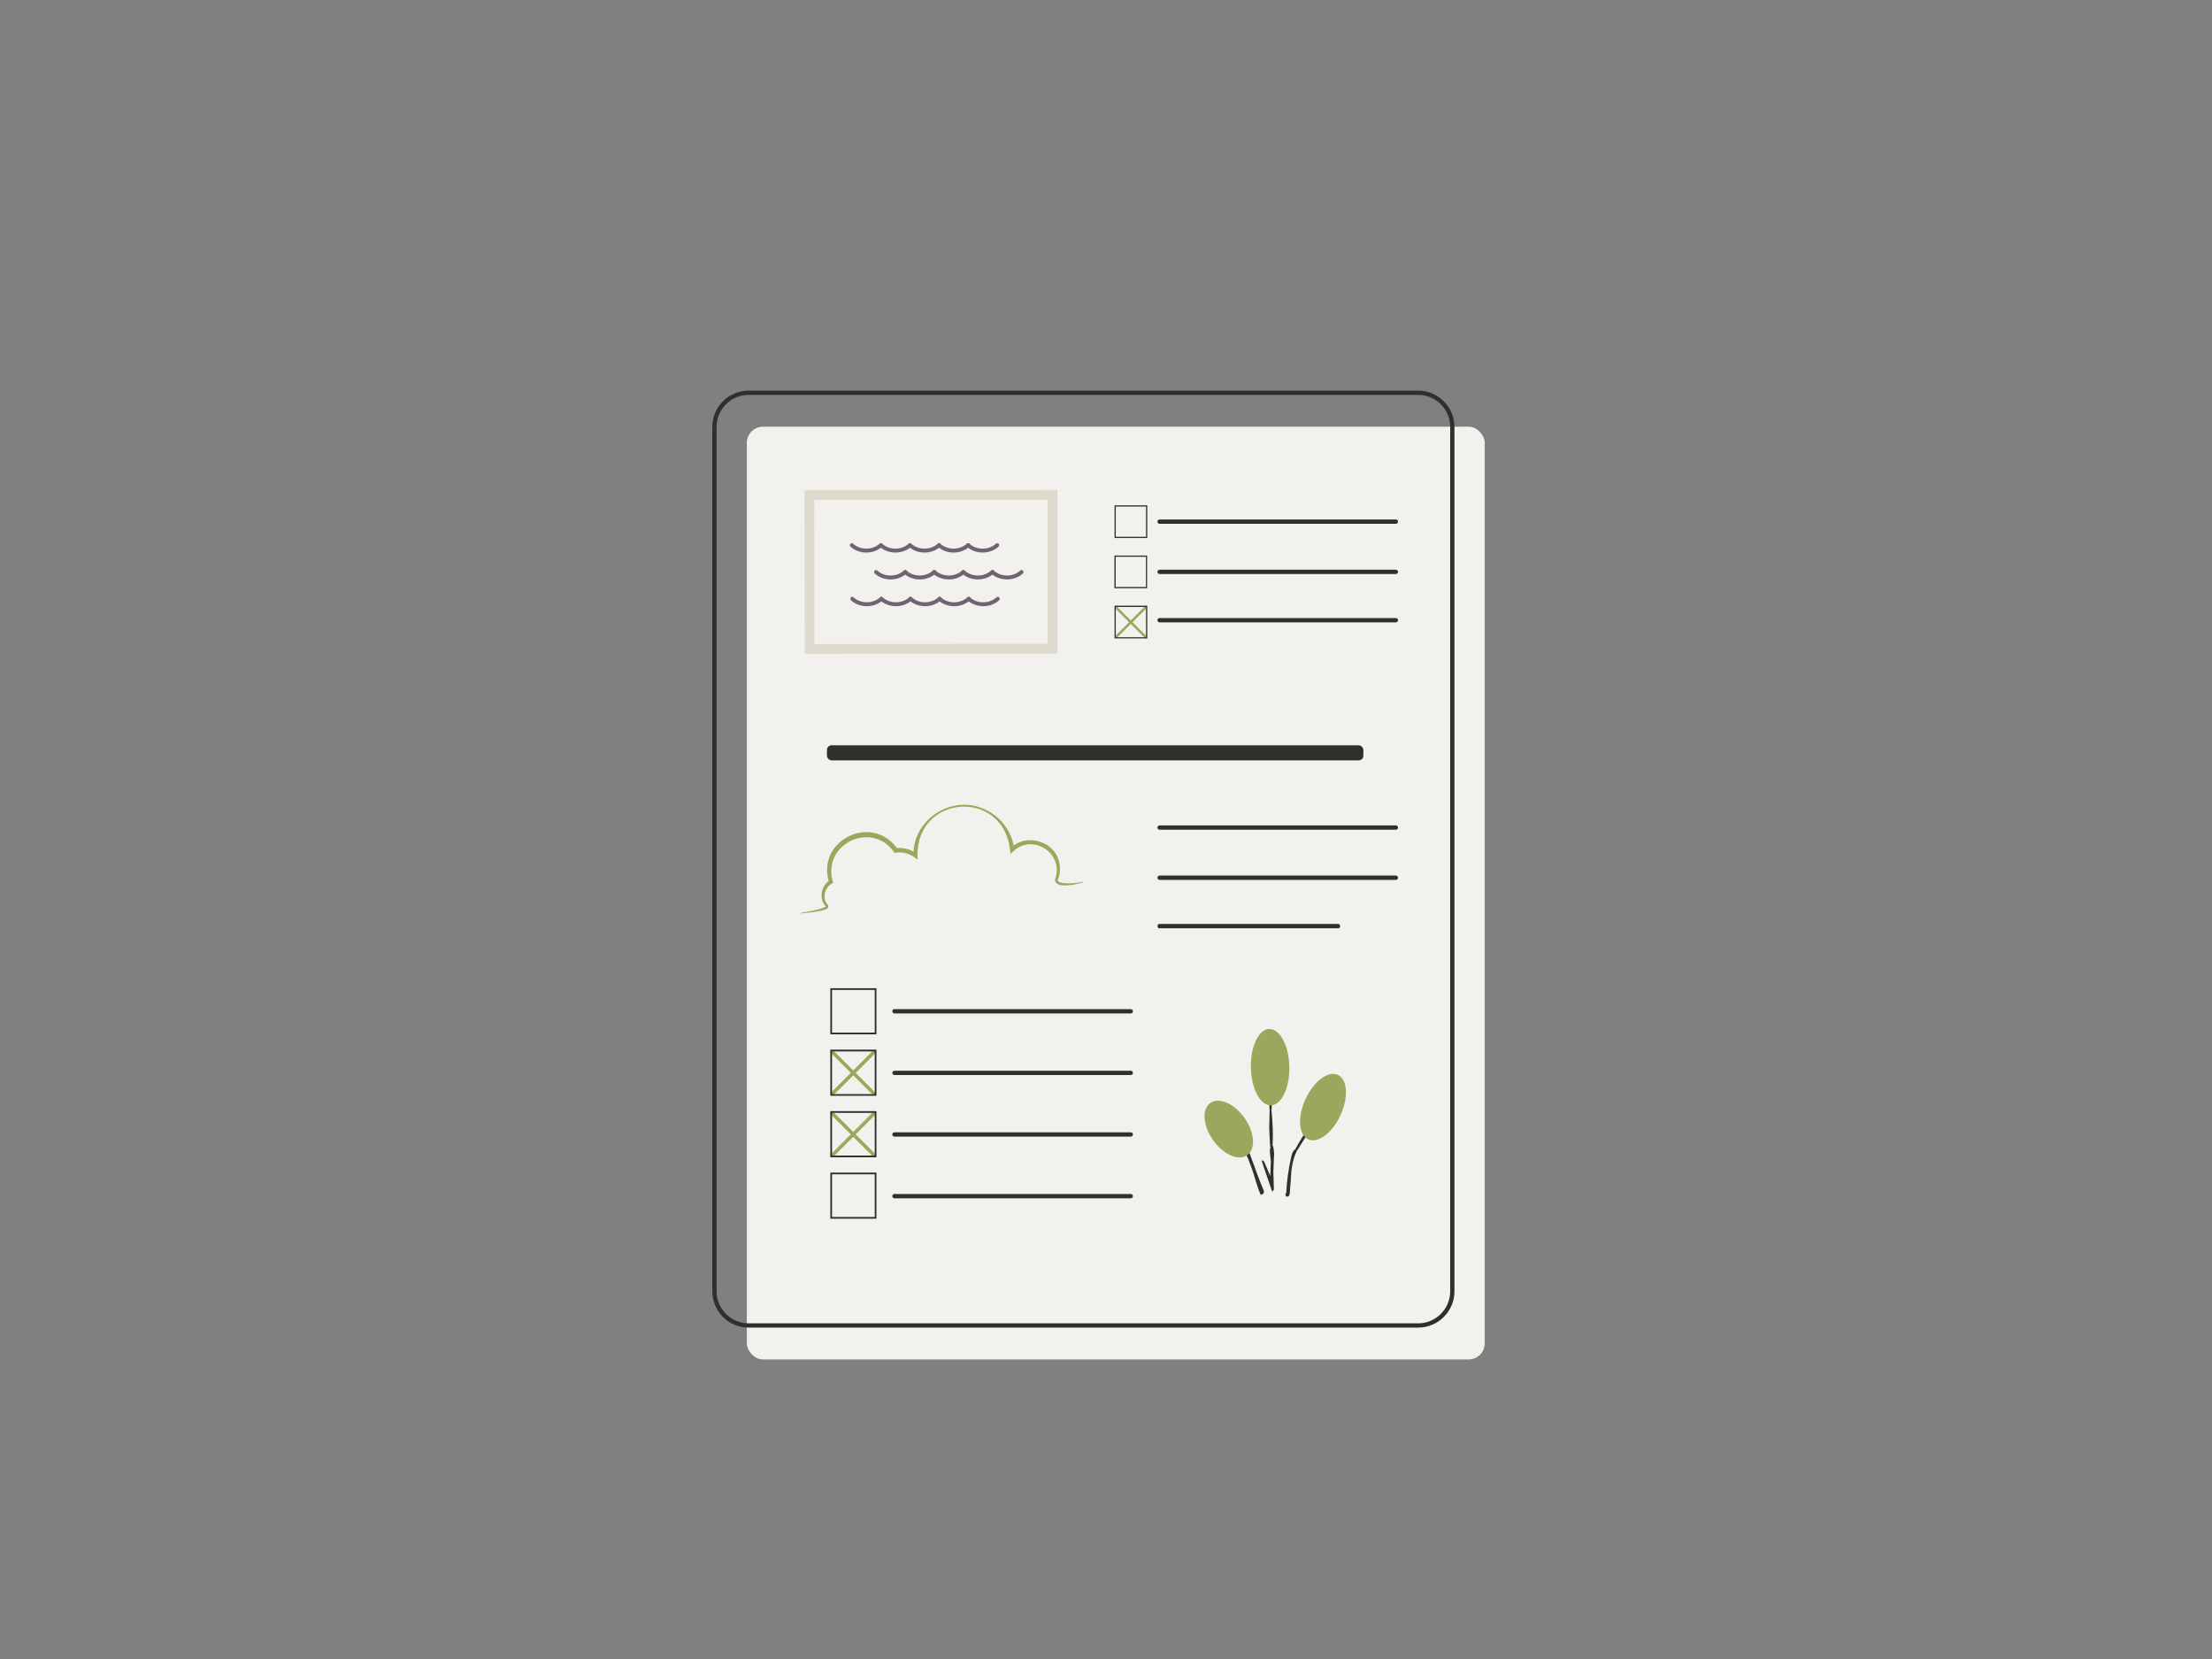 <?xml version="1.0" encoding="UTF-8"?> <svg xmlns="http://www.w3.org/2000/svg" id="Calque_1" version="1.1" viewBox="0 0 400 300"><rect x="0" y="0" width="400" height="300" fill="#808080" stroke="none"/><defs><style> .st0 { fill: #dddace; } .st1 { fill: none; stroke: #6d6572; stroke-linecap: round; stroke-miterlimit: 10; stroke-width: .71px; } .st2 { fill: #f2f1ed; } .st3 { fill: #9da65d; } .st4 { fill: #302f2e; } </style></defs><rect class="st2" x="135.05" y="77.16" width="133.44" height="168.67" rx="2.92" ry="2.92"></rect><path class="st4" d="M256.45,240.07h-121.08c-3.62,0-6.56-2.94-6.56-6.56V77.2c0-3.62,2.94-6.56,6.56-6.56h121.08c3.62,0,6.56,2.94,6.56,6.56v156.31c0,3.62-2.94,6.56-6.56,6.56ZM135.37,71.41c-3.19,0-5.79,2.6-5.79,5.79v156.31c0,3.19,2.6,5.79,5.79,5.79h121.08c3.19,0,5.79-2.6,5.79-5.79V77.2c0-3.19-2.6-5.79-5.79-5.79h-121.08Z"></path><rect class="st4" x="149.54" y="134.77" width="97" height="2.73" rx=".84" ry=".84"></rect><path class="st4" d="M158.49,187.04h-8.34v-8.34h8.34v8.34ZM150.46,186.73h7.72v-7.72h-7.72v7.72Z"></path><path class="st4" d="M158.49,220.38h-8.34v-8.34h8.34v8.34ZM150.46,220.07h7.72v-7.72h-7.72v7.72Z"></path><path class="st3" d="M158.1,198.13c-.08,0-.16-.03-.22-.09l-7.62-7.62c-.12-.12-.12-.32,0-.44s.32-.12.44,0l7.62,7.62c.12.12.12.32,0,.44-.06.06-.14.09-.22.09Z"></path><path class="st3" d="M150.48,198.13c-.08,0-.16-.03-.22-.09-.12-.12-.12-.32,0-.44l7.62-7.62c.12-.12.32-.12.44,0s.12.32,0,.44l-7.62,7.62c-.06.06-.14.09-.22.09Z"></path><path class="st3" d="M158.1,209.25c-.08,0-.16-.03-.22-.09l-7.62-7.62c-.12-.12-.12-.32,0-.44s.32-.12.44,0l7.62,7.62c.12.12.12.32,0,.44-.06.06-.14.09-.22.09Z"></path><path class="st3" d="M150.48,209.25c-.08,0-.16-.03-.22-.09-.12-.12-.12-.32,0-.44l7.62-7.62c.12-.12.32-.12.44,0s.12.32,0,.44l-7.62,7.62c-.06.06-.14.09-.22.09Z"></path><path class="st4" d="M158.49,198.15h-8.34v-8.34h8.34v8.34ZM150.46,197.85h7.72v-7.72h-7.72v7.72Z"></path><path class="st4" d="M158.49,209.27h-8.34v-8.34h8.34v8.34ZM150.46,208.96h7.72v-7.72h-7.72v7.72Z"></path><path class="st4" d="M204.48,183.26h-42.73c-.21,0-.39-.17-.39-.39s.17-.39.39-.39h42.73c.21,0,.39.17.39.39s-.17.39-.39.39Z"></path><path class="st4" d="M204.48,194.4h-42.73c-.21,0-.39-.17-.39-.39s.17-.39.39-.39h42.73c.21,0,.39.17.39.39s-.17.39-.39.39Z"></path><path class="st4" d="M204.48,205.54h-42.73c-.21,0-.39-.17-.39-.39s.17-.39.39-.39h42.73c.21,0,.39.17.39.39s-.17.39-.39.39Z"></path><path class="st4" d="M204.48,216.69h-42.73c-.21,0-.39-.17-.39-.39s.17-.39.39-.39h42.73c.21,0,.39.17.39.39s-.17.39-.39.39Z"></path><path class="st4" d="M207.43,106.37h-5.91v-5.91h5.91v5.91ZM201.75,106.15h5.47v-5.47h-5.47v5.47Z"></path><path class="st4" d="M207.46,97.29h-5.91v-5.91h5.91v5.91ZM201.77,97.07h5.47v-5.47h-5.47v5.47Z"></path><path class="st3" d="M207.18,115.43c-.06,0-.11-.02-.15-.06l-5.4-5.4c-.09-.09-.09-.22,0-.31s.22-.09.31,0l5.4,5.4c.09.09.09.22,0,.31-.04.04-.1.06-.15.06Z"></path><path class="st3" d="M201.78,115.43c-.06,0-.11-.02-.15-.06-.09-.09-.09-.22,0-.31l5.4-5.4c.09-.09.22-.09.31,0s.09.22,0,.31l-5.4,5.4s-.1.06-.15.06Z"></path><path class="st4" d="M207.46,115.44h-5.91v-5.91h5.91v5.91ZM201.77,115.23h5.47v-5.47h-5.47v5.47Z"></path><path class="st4" d="M252.42,103.8h-42.73c-.21,0-.39-.17-.39-.39s.17-.39.39-.39h42.73c.21,0,.39.17.39.39s-.17.39-.39.39Z"></path><path class="st4" d="M252.42,112.54h-42.73c-.21,0-.39-.17-.39-.39s.17-.39.39-.39h42.73c.21,0,.39.17.39.39s-.17.39-.39.39Z"></path><path class="st4" d="M252.42,94.72h-42.73c-.21,0-.39-.17-.39-.39s.17-.39.39-.39h42.73c.21,0,.39.17.39.39s-.17.39-.39.39Z"></path><path class="st4" d="M233.43,213.22c-.07.88-.14,1.76-.21,2.63-.06.32-.14.62-.58.52-.05-.04-.09-.09-.14-.13-.08-.19-.08-.37.09-.53.1-2.14.4-4.24.87-6.33.13-.58.23-1.16.74-1.55.15.03.26.12.33.25-.81,1.62-1.04,3.36-1.11,5.14Z"></path><path class="st4" d="M229.71,212.62c.03-.86.07-1.72.1-2.57.16-.22.31-1.5.5-1.71.22-.18-.16,3.43,0,4.77-.45.14-.77.12-.59-.49Z"></path><path class="st4" d="M229.71,212.62c.06.33.31.43.59.49.02.66.04,1.33.06,1.99-.1.12-.14.31-.34.33-.27-.93-1.58-4.55-1.85-5.48.09-.16.24-.16.33,0,.08-.04,1.14,2.64,1.22,2.66Z"></path><path class="st4" d="M224.89,206.01c1.06,2.07,2.16,5.87,3.65,9.32.11.79-.45.54-.56.77-1.14-2.62-1.04-4.34-3.83-9.96-.48-.7-.2-.64.74-.13Z"></path><path class="st4" d="M234.54,208.09c-.11-.08-.22-.17-.33-.25,1.95-3.57,3.97-6.26,5.48-7.1-2.03,2.24-3.56,4.82-5.15,7.35Z"></path><path class="st4" d="M229.59,200.82c-.18-2.97-.22-5.93.63-8.83-.48,2.95-.09,5.91-.29,8.87-.12.09-.24.08-.34-.03Z"></path><path class="st4" d="M229.59,200.82c.11.01.23.02.34.03.2,2.09.33,4.17.18,6.27.09.36-.08.4-.37.3,0,0-.05-.03-.05-.03-.06-1.11-.12-2.23-.18-3.34.03-1.08.05-2.16.08-3.23Z"></path><path class="st4" d="M229.74,207.43c.12-.1.25-.2.37-.3.29.29.37,1.92.03,2.32-.11.2-.22.4-.34.6,0-.87-.32-1.74-.06-2.62Z"></path><ellipse class="st3" cx="222.2" cy="204.19" rx="3.48" ry="5.78" transform="translate(-77.12 165.82) rotate(-35.28)"></ellipse><ellipse class="st3" cx="229.67" cy="192.99" rx="3.48" ry="6.91" transform="translate(-3.92 4.76) rotate(-1.18)"></ellipse><ellipse class="st3" cx="239.25" cy="200.22" rx="6.42" ry="3.48" transform="translate(-42.68 333.8) rotate(-65.28)"></ellipse><path class="st0" d="M189.45,90.37l.02,26.05-42.2.03-.02-26.05,42.2-.03M191.22,88.6l-45.73.04.02,29.59,45.73-.04-.02-29.59h0Z"></path><g><path class="st1" d="M169.81,98.58s.95.99,2.63.99,2.63-.99,2.63-.99"></path><path class="st1" d="M164.55,98.58s.95.99,2.63.99,2.63-.99,2.63-.99"></path><path class="st1" d="M159.29,98.58s.95.99,2.63.99c1.68,0,2.63-.99,2.63-.99"></path><path class="st1" d="M154.03,98.58s.95.99,2.63.99,2.63-.99,2.63-.99"></path><path class="st1" d="M175.07,98.58s.95.99,2.63.99,2.63-.99,2.63-.99"></path><path class="st1" d="M174.2,103.44s.95.99,2.63.99,2.63-.99,2.63-.99"></path><path class="st1" d="M168.94,103.44s.95.99,2.63.99,2.63-.99,2.63-.99"></path><path class="st1" d="M163.68,103.44s.95.99,2.63.99,2.63-.99,2.63-.99"></path><path class="st1" d="M158.42,103.44s.95.99,2.63.99,2.63-.99,2.63-.99"></path><path class="st1" d="M179.47,103.44s.95.99,2.63.99,2.63-.99,2.63-.99"></path><path class="st1" d="M169.91,108.28s.95.99,2.63.99,2.63-.99,2.63-.99"></path><path class="st1" d="M164.65,108.28s.95.99,2.63.99,2.63-.99,2.63-.99"></path><path class="st1" d="M159.38,108.28s.95.99,2.63.99,2.63-.99,2.63-.99"></path><path class="st1" d="M154.12,108.28s.95.99,2.63.99,2.63-.99,2.63-.99"></path><path class="st1" d="M175.17,108.28s.95.99,2.63.99,2.63-.99,2.63-.99"></path></g><path class="st3" d="M195.91,159.52c-1,.36-5.12,1.35-5.14-.45,1.76-4.59-3.86-8.48-7.5-5.16,0,0-.55.51-.55.51l-.07-.74c-1.25-11.06-16.83-10.07-16.74,1.01,0,0,.04.76.04.76l-.63-.45c-1.02-.73-2.31-1-3.54-.77,0,0-.15-.21-.15-.21-4.11-5.66-12.94-1.38-11.05,5.36,0,0,.08.27.08.27l-.23.13c-1.18.64-1.69,2.27-1.03,3.45.1.26.59.56.33.91-.14.18-.32.25-.5.33-1.44.47-2.96.54-4.44.71,0,0-.01-.09-.01-.09,1.49-.28,3.33-.52,4.58-1.15-1.33-1.32-.93-3.83.72-4.76,0,0-.15.4-.15.4-2.41-7.67,7.82-12.63,12.4-6.03,0,0-.39-.18-.39-.18,1.34-.17,2.77.2,3.84,1.03,0,0-.59.31-.59.31-.24-6.11,6.26-10.7,11.96-8.72,3.32,1.06,5.9,4.1,6.25,7.6,0,0-.62-.22-.62-.22,2.67-2.76,7.78-1.34,8.71,2.36.36,1.07.17,2.63-.23,3.41-.06.23.35.43.75.5,1.28.22,2.62.07,3.89-.21,0,0,.03.08.03.08h0Z"></path><path class="st4" d="M252.42,159.11h-42.73c-.21,0-.39-.17-.39-.39s.17-.39.39-.39h42.73c.21,0,.39.17.39.39s-.17.39-.39.39Z"></path><path class="st4" d="M242.05,167.86h-32.44c-.16,0-.29-.17-.29-.39s.13-.39.29-.39h32.44c.16,0,.29.17.29.39s-.13.39-.29.39Z"></path><path class="st4" d="M252.42,150.04h-42.73c-.21,0-.39-.17-.39-.39s.17-.39.39-.39h42.73c.21,0,.39.17.39.39s-.17.39-.39.39Z"></path></svg> 